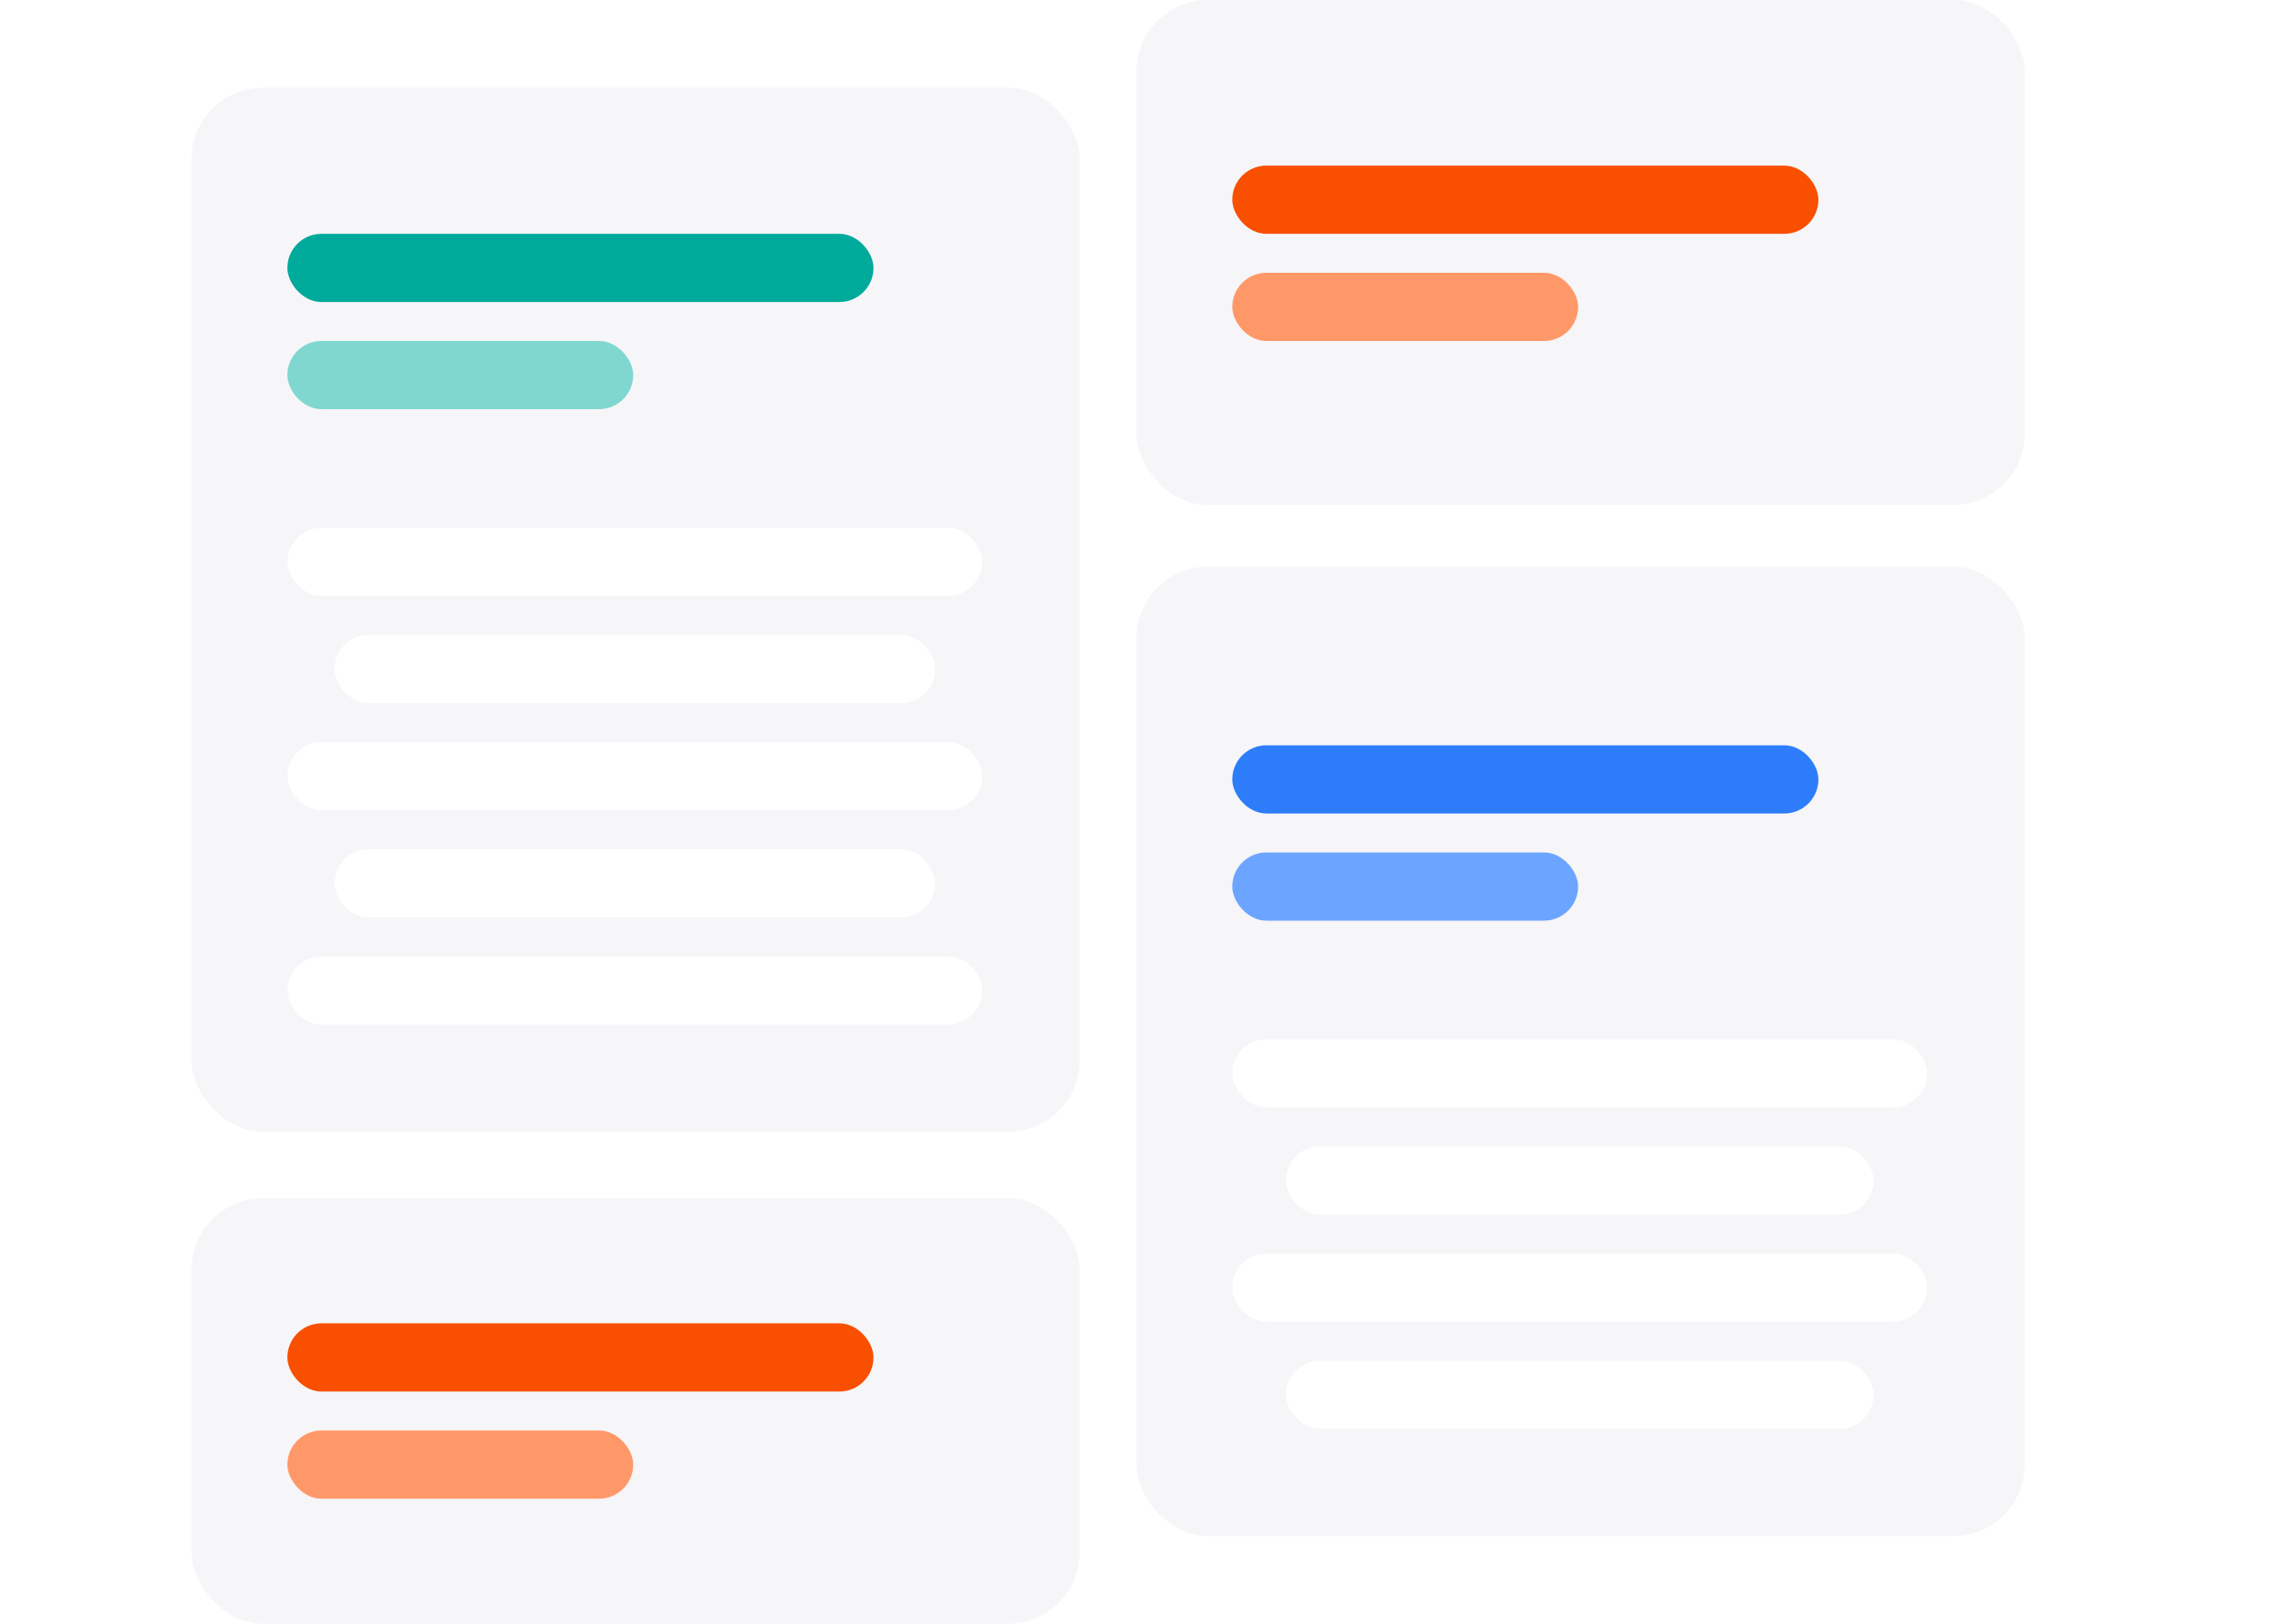 <svg xmlns="http://www.w3.org/2000/svg" width="1400" height="1000" fill="none"><path fill="#fff" d="M0 0h1400v1000H0z"/><rect width="547" height="643" x="118" y="54" fill="#F6F5F7" rx="44"/><rect width="361" height="42" x="177" y="144" fill="#00AA9B" rx="21"/><rect width="213" height="42" x="177" y="210" fill="#7FD7CF" rx="21"/><rect width="428" height="42" x="177" y="325" fill="#fff" rx="21"/><rect width="370" height="42" x="206" y="391" fill="#fff" rx="21"/><rect width="428" height="42" x="177" y="457" fill="#fff" rx="21"/><rect width="370" height="42" x="206" y="523" fill="#fff" rx="21"/><rect width="428" height="42" x="177" y="589" fill="#fff" rx="21"/><rect width="547" height="262" x="118" y="738" fill="#F6F5F7" rx="44"/><rect width="361" height="42" x="177" y="815" fill="#F84F00" rx="21"/><rect width="213" height="42" x="177" y="881" fill="#FF9868" rx="21"/><rect width="547" height="597" x="700" y="349" fill="#F6F5F7" rx="44"/><rect width="361" height="42" x="759" y="459" fill="#2D7DFA" rx="21"/><rect width="213" height="42" x="759" y="525" fill="#6BA5FF" rx="21"/><rect width="428" height="42" x="759" y="640" fill="#fff" rx="21"/><rect width="362" height="42" x="792" y="706" fill="#fff" rx="21"/><rect width="428" height="42" x="759" y="772" fill="#fff" rx="21"/><rect width="362" height="42" x="792" y="838" fill="#fff" rx="21"/><rect width="547" height="311" x="700" fill="#F6F5F7" rx="44"/><rect width="361" height="42" x="759" y="102" fill="#F84F00" rx="21"/><rect width="213" height="42" x="759" y="168" fill="#FF9868" rx="21"/></svg>